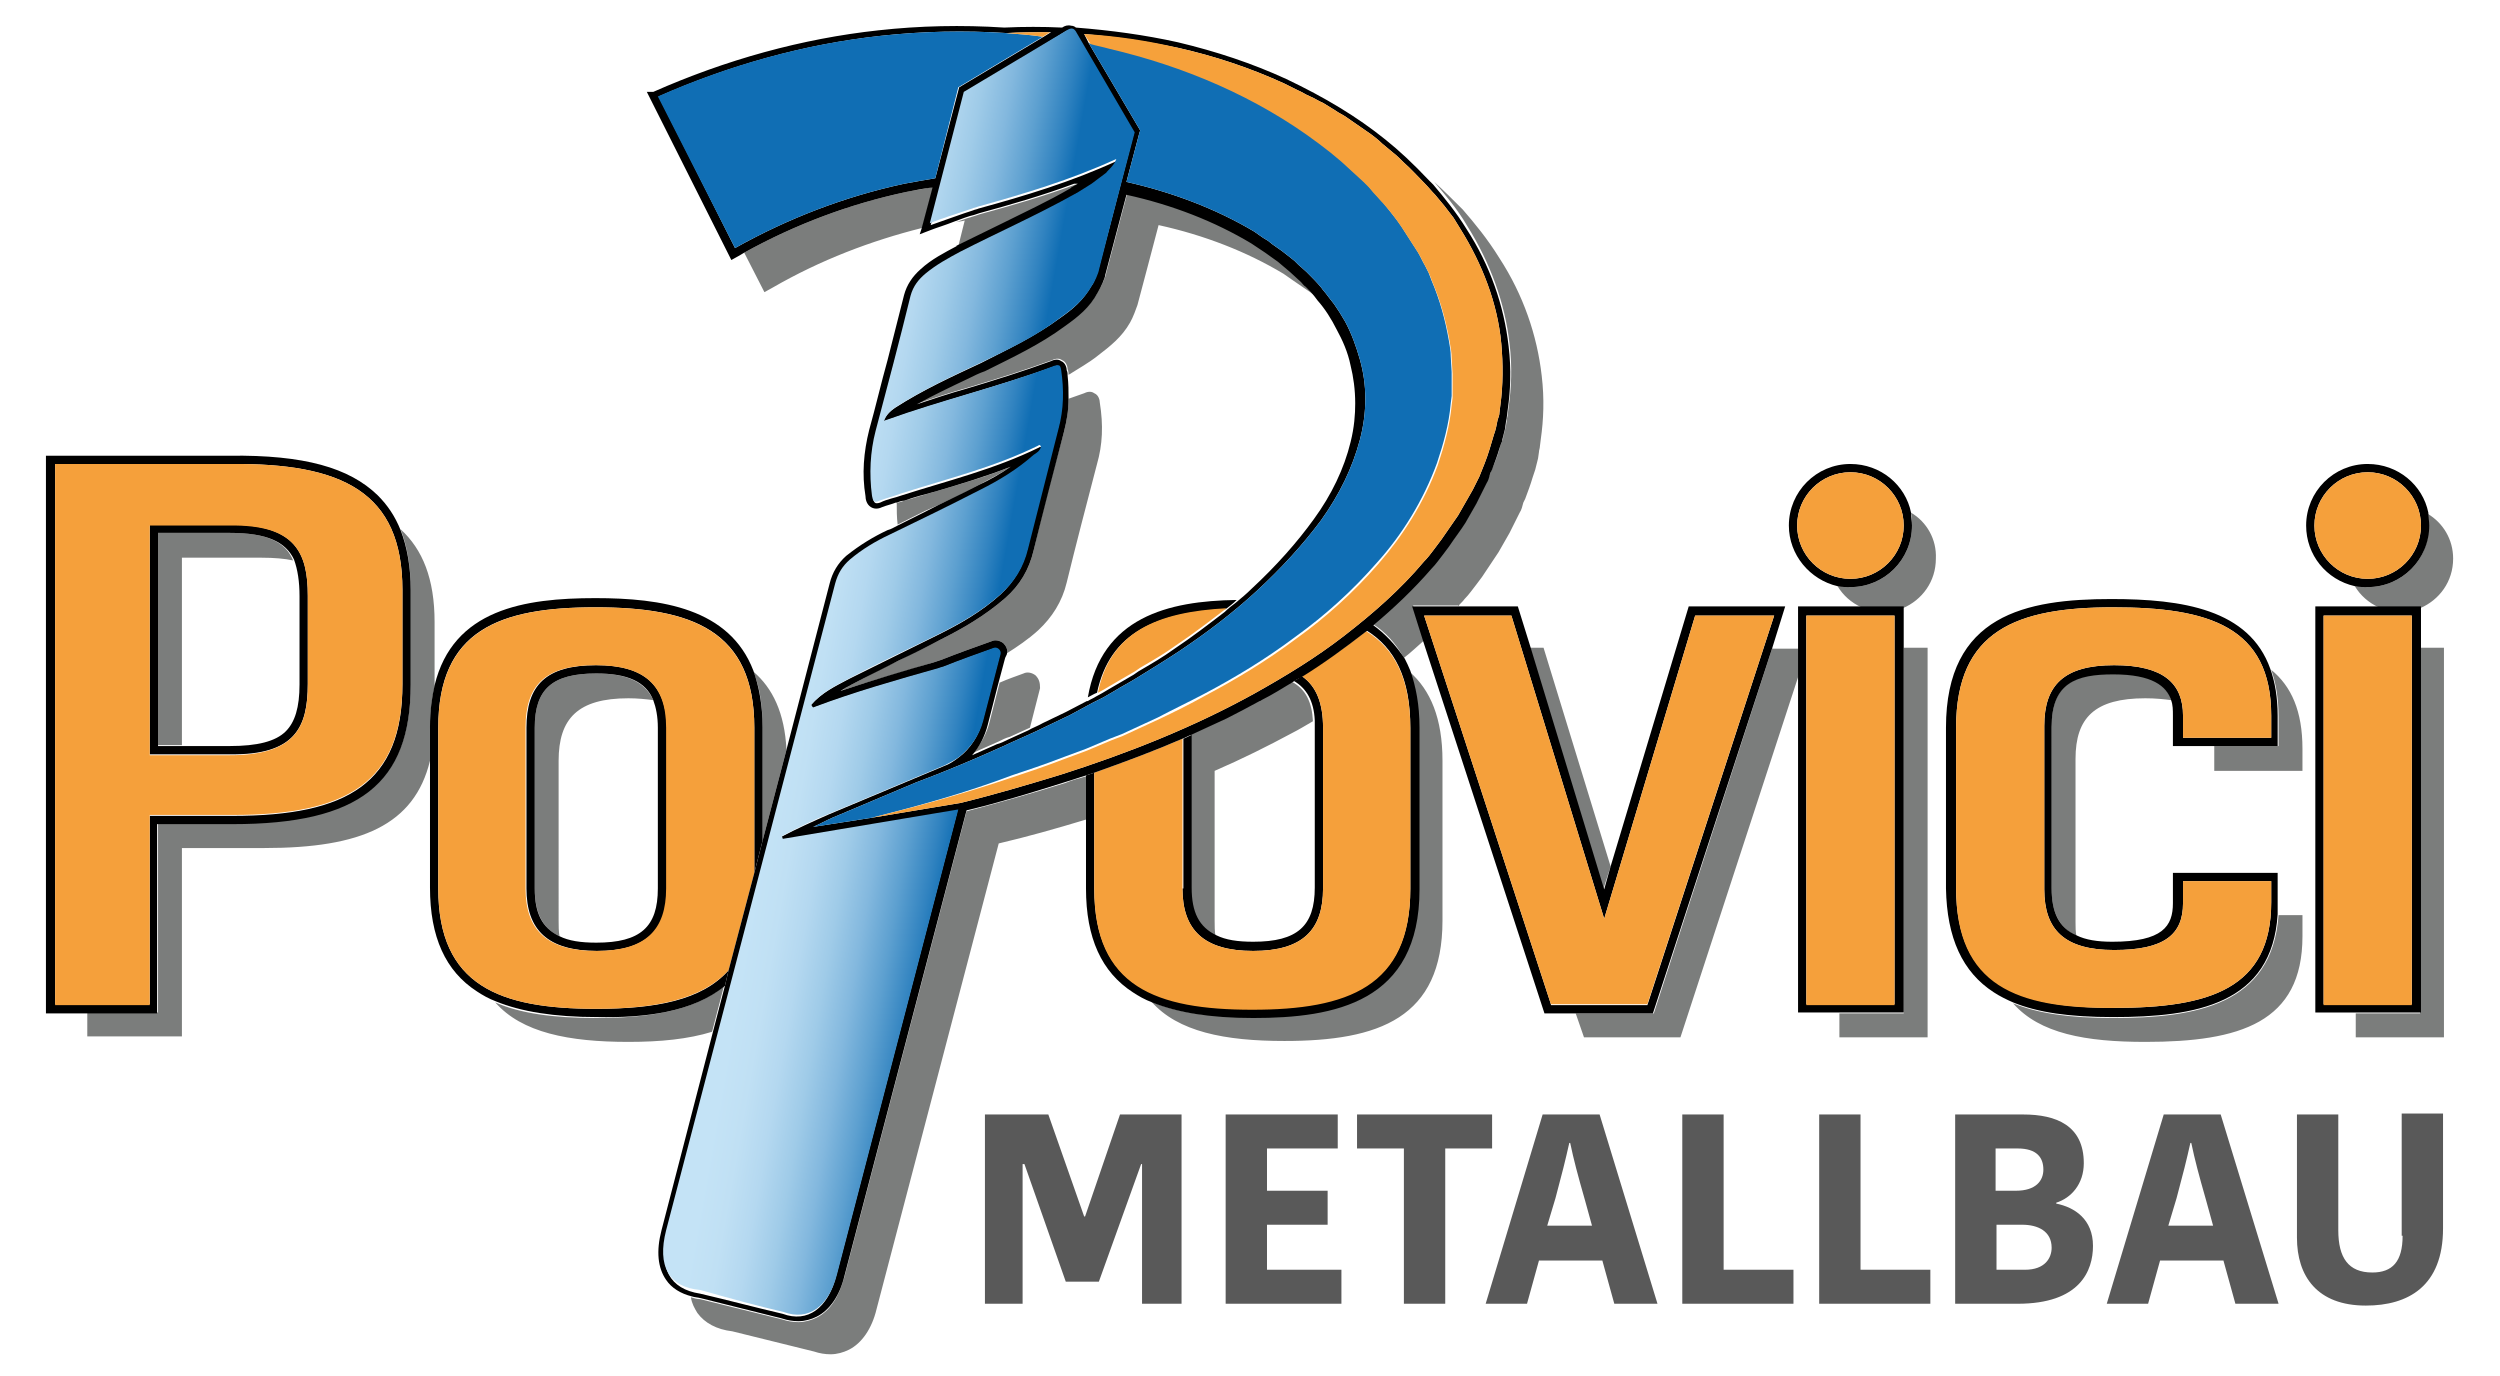 <?xml version="1.0" encoding="utf-8"?>
<!-- Generator: Adobe Illustrator 25.4.1, SVG Export Plug-In . SVG Version: 6.00 Build 0)  -->
<svg version="1.1" id="e8465d5e-a7c7-4836-befa-2b04a1ca4b85"
	 xmlns="http://www.w3.org/2000/svg" xmlns:xlink="http://www.w3.org/1999/xlink" x="0px" y="0px" viewBox="0 0 272.1 149.8"
	 style="enable-background:new 0 0 272.1 149.8;" xml:space="preserve">
<style type="text/css">
	.st0{fill:none;}
	.st1{fill:#7B7D7C;}
	.st2{fill:#F5A03B;}
	.st3{fill:#595959;}
	.st4{fill:#106EB4;}
	.st5{fill:url(#SVGID_1_);}
	.st6{fill:#F6A13B;}
</style>
<g>
	<path class="st0" d="M19.8,60.7v20.5H25c3,0,5-0.5,6.1-1.6c1-1,1.5-2.6,1.5-5.1v-9.6c0-1.6-0.2-2.9-0.6-3.9c-1-0.2-2.1-0.3-3.4-0.3
		H19.8z"/>
	<path class="st0" d="M114.3,3.5c-1.6,0-3.2,0-4.8,0.1c1.3,0.1,2.7,0.2,4,0.4L114.3,3.5z"/>
	<path class="st0" d="M111.4,73.3c0.4-0.2,0.9-0.1,1.3,0.2c0.4,0.3,0.5,0.8,0.4,1.3l-1.1,4.3c0.5-0.3,1.1-0.5,1.6-0.8l2.5-1.2
		l2.3-1.2c1.4-8.7,8.7-10.4,16.2-10.6l0,0c0.6-0.5,1.1-1,1.7-1.5c2.8-2.5,5.1-5,6.8-7.6c1.9-2.7,3.3-5.6,4-8.4
		c0.4-1.7,0.6-3,0.5-4.2c0-1.5-0.2-2.9-0.5-4.1c-0.4-1.5-0.9-2.7-1.5-3.9c-0.6-1.2-1.4-2.2-2.1-3.2l-0.9-0.7l-1.9-1.3l-1-0.7
		c-4-2.4-8.6-4.2-13.6-5.3c-0.8,3-1.7,6.5-2.3,8.7c-0.1,0.3-0.5,1.4-0.8,1.9c-0.9,1.7-2.2,2.7-3.6,3.7c-1,0.8-2.1,1.4-3.2,2.1
		c0.1,0.9,0.1,1.7,0.1,2.5c0.6-0.2,1.1-0.4,1.7-0.6c0.2-0.1,0.7-0.3,1.1,0c0.5,0.3,0.5,0.8,0.6,1c0.4,2.5,0.3,4.6-0.3,6.7
		c-1.3,4.6-2.4,8.9-3.3,12.9c-0.5,2.1-1.5,3.8-3.1,5.2c-1.1,1-2.2,1.8-3.4,2.5c0,0,0,0.1,0,0.1l-0.8,3
		C109.7,73.9,110.6,73.6,111.4,73.3z"/>
	<path class="st0" d="M132.2,83.9v16.3c0,0.6,0,1.2,0.1,1.7c1,0.5,2.3,0.7,4,0.7c4.7,0,6.7-1.7,6.7-5.9V79.2c0-0.3,0-0.5,0-0.7
		c-0.8,0.4-1.5,0.9-2.3,1.3C138,81.3,135.2,82.6,132.2,83.9z"/>
	<path class="st0" d="M91.5,75.1c0.1,0,0.2-0.1,0.3-0.1l0-0.1C91.7,75,91.6,75,91.5,75.1z"/>
	<path class="st0" d="M60.8,82.8v17.5c0,0.6,0,1.2,0.1,1.7c1,0.5,2.3,0.7,4,0.7c4.7,0,6.7-1.7,6.7-5.9V79.2c0-1.2-0.2-2.2-0.5-3
		C70.3,76,69.4,76,68.4,76C62.9,76,60.8,78.2,60.8,82.8z"/>
	<path class="st0" d="M99.7,43.9c0.1,0,0.1,0,0.2-0.1c0,0,0,0,0-0.1C99.8,43.8,99.7,43.9,99.7,43.9z"/>
	<path class="st1" d="M119.5,38.7c-1,0.8-2.1,1.4-3.2,2.1c0-0.2,0-0.4-0.1-0.6c0-0.2-0.1-0.8-0.6-1c-0.4-0.3-0.9-0.1-1.1,0
		c-3,1.1-6.2,2.1-9.2,3c-1.8,0.5-3.6,1.1-5.4,1.7c0,0,0,0,0-0.1c1.8-1,3.7-1.9,5.6-2.8c0.6-0.3,1.2-0.6,1.8-0.8l0.2-0.1
		c2.8-1.4,5.8-2.8,8.5-4.8c1.4-1,2.7-2,3.6-3.7c0.3-0.5,0.8-1.6,0.8-1.9c0.6-2.3,1.5-5.7,2.3-8.7c5,1.1,9.6,2.9,13.6,5.3l1.5,1
		l1.4,1l1.3,1.1l1.2,1.1c0.2,0.2,0.3,0.4,0.5,0.5c0.4,0.4,0.7,0.7,1,1.1l0,0c0.1,0.1,0.2,0.3,0.3,0.4l-0.9-0.7l-1.9-1.3l-1-0.7
		c-4-2.4-8.6-4.2-13.6-5.3c-0.8,3-1.7,6.5-2.3,8.7c-0.1,0.3-0.5,1.4-0.8,1.9C122.1,36.7,120.8,37.7,119.5,38.7z M112.7,73.5
		c-0.4-0.3-0.9-0.4-1.3-0.2c-0.8,0.3-1.7,0.6-2.6,1l-1.1,4.3c-0.3,1.2-0.9,2.3-1.7,3.3c0.9-0.4,1.8-0.8,2.7-1.2
		c0.4-0.2,0.8-0.4,1.2-0.5c0.7-0.3,1.5-0.7,2.2-1l1.1-4.3C113.2,74.3,113.1,73.9,112.7,73.5z M116.1,63.4c1-4.1,2.1-8.3,3.3-12.9
		c0.6-2.1,0.7-4.2,0.3-6.7c0-0.2-0.1-0.8-0.6-1c-0.4-0.3-0.9-0.1-1.1,0c-0.6,0.2-1.1,0.4-1.7,0.6c0,1.2-0.2,2.4-0.5,3.6
		c-1.3,4.7-2.4,8.9-3.3,12.9c-0.5,2.1-1.5,3.8-3.1,5.2c-2.3,2-4.8,3.4-7,4.5c-1.5,0.8-3.1,1.5-4.6,2.3c-1.7,0.8-3.4,1.7-5.1,2.6
		c-0.3,0.2-0.6,0.3-0.9,0.5l0,0.1c3.3-1.1,6.6-2,9.8-3l0.9-0.3c1.5-0.6,3.7-1.4,5.4-2c0.4-0.2,0.9-0.1,1.3,0.2
		c0.3,0.3,0.5,0.7,0.4,1.1c1.1-0.7,2.3-1.5,3.4-2.5C114.5,67.2,115.6,65.5,116.1,63.4z M158.7,66c0.2-0.3,0.5-0.5,0.7-0.8
		c0.5-0.5,0.9-1.1,1.3-1.6c0.2-0.3,0.4-0.5,0.6-0.8c0.6-0.9,1.2-1.8,1.8-2.7l1.2-2.1l1.1-2.2c0.2-0.3,0.3-0.7,0.4-1.1l0.2-0.4
		c0.3-0.8,0.6-1.6,0.8-2.3c0.1-0.3,0.2-0.6,0.3-0.9c0.1-0.4,0.2-0.8,0.3-1.2l0.1-0.7c0-0.2,0.1-0.4,0.1-0.6l0.1-0.8
		c0.3-2.1,0.4-4.4,0.1-6.9l0,0c-0.5-4.4-2-8.8-4.6-12.8c-1.3-2.1-2.7-3.8-4-5.3c-1.1-1.1-2.1-2.1-3.1-3c1.1,1.3,2.5,2.9,3.6,4.8
		c2.5,4,4.1,8.4,4.6,12.8v0c0.3,2.5,0.2,4.8-0.1,6.9l-0.1,0.8c0,0.2-0.1,0.4-0.1,0.6l-0.1,0.7c-0.1,0.4-0.2,0.8-0.3,1.2l0,0.1
		c-0.1,0.3-0.2,0.6-0.3,0.8c-0.2,0.8-0.5,1.6-0.8,2.3l-0.2,0.4c-0.1,0.4-0.3,0.7-0.4,1.1l-1.1,2.2l-1.2,2.1
		c-0.5,0.8-1.1,1.7-1.8,2.6c-0.2,0.3-0.4,0.6-0.6,0.8c-0.4,0.5-0.9,1.1-1.3,1.6c-1.9,2.2-4.1,4.3-6.5,6.3l0,0
		c1.4,0.9,2.5,2.1,3.4,3.7c0.8-0.6,1.5-1.3,2.2-1.9l-1.2-3.8H158.7z M116.6,20.6l0.1-0.1l0.7-0.4c-0.1,0-0.3,0-0.4,0
		c-3.5,1.3-7,2.3-10.3,3.2l-0.6,0.2c-0.4,0.1-1.3,0.4-2.1,0.7c0.3-0.1,0.7-0.1,1-0.2l-0.7,2.8c1.6-0.8,3.3-1.6,4.9-2.4
		C111.6,23.2,114.2,21.9,116.6,20.6z M116,85.2c-3.8,1.2-7.4,2.2-10.8,3.1l-13.3,50.7c-0.6,2.2-1.6,3.7-3,4.4
		c-0.6,0.3-1.3,0.5-2,0.5c-0.6,0-1.2-0.1-1.8-0.3l-8.9-2.2c-0.3,0-0.7-0.1-1-0.2c0.1,0.7,0.4,1.2,0.7,1.7c0.8,1.1,2.1,1.8,3.8,2
		l8.9,2.2c0.6,0.2,1.2,0.3,1.8,0.3c0.7,0,1.4-0.2,2-0.5c1.4-0.7,2.5-2.3,3-4.4l13.3-50.7c3-0.7,6.2-1.6,9.5-2.6v-4.7
		C117.5,84.7,116.7,84.9,116,85.2z M98.6,20.9c-6.1,1.3-12,3.5-17.6,6.6l2.2,4.3l0.9-0.5c5.2-3,10.7-5.1,16.3-6.5l1.2-4.5
		C100.5,20.6,99.5,20.7,98.6,20.9z M106.5,52.8c1.3-0.7,2.5-1.3,3.5-2c-2.7,1.1-5.5,1.9-8.2,2.7c-1.1,0.3-2.3,0.7-3.4,1
		c-0.3,0.1-0.5,0.2-0.8,0.2c0,0.8,0,1.6,0.1,2.4c1-0.5,2-1,3-1.5C102.6,54.8,104.6,53.8,106.5,52.8z M47.3,74.7v-7
		c0-4.7-1.3-7.9-3.7-10.1c0.7,1.8,1.1,4,1.1,6.5v10.3c0,10.8-5.6,15.2-19.4,15.2h-8.1v20.6H9.5v2.6h10.3V92.3h9
		c10.5,0,16.3-2.5,18-9.5v-3.5C46.8,77.5,47,76,47.3,74.7z M25,58h-7.8v23.1h2.6V60.7h8.7c1.3,0,2.5,0.1,3.4,0.3
		C31.1,59,29.1,58,25,58z M64.9,73.3c-4.8,0-6.7,1.7-6.7,5.9v17.5c0,2.7,0.9,4.4,2.7,5.2c-0.1-0.5-0.1-1.1-0.1-1.7V82.8
		c0-4.6,2.1-6.8,7.6-6.8c1,0,1.9,0.1,2.7,0.2C70.2,74.2,68.2,73.3,64.9,73.3z M83,91.5l2.6-9.9c-0.2-4-1.5-6.7-3.6-8.5
		c0.7,1.7,1,3.7,1,6.2V91.5z M64.9,110.8c-4.7,0-8.3-0.5-11-1.7c2.9,3.3,8,4.3,14.5,4.3c3.5,0,6.5-0.3,9.1-1.1l1.3-5
		C75.4,110.2,70.1,110.8,64.9,110.8z M129.6,96.7c0,2.7,0.9,4.4,2.7,5.2c-0.1-0.5-0.1-1.1-0.1-1.7V83.9c3-1.3,5.8-2.7,8.4-4.1
		c0.8-0.4,1.6-0.9,2.3-1.3c-0.1-2.1-0.8-3.5-2.3-4.3c-1.1,0.7-2.2,1.3-3.3,1.9c-0.1,0-0.2,0.1-0.2,0.1c-1.2,0.6-2.4,1.3-3.6,1.9
		c-1.3,0.6-2.5,1.2-3.9,1.8c0,0,0,0,0,0V96.7z M154.4,96.7c0,12.4-9.1,14-18.1,14c-4.7,0-8.3-0.5-11-1.7c2.9,3.3,8,4.3,14.5,4.3
		c10.3,0,17.2-2.5,17.2-13.1V82.8c0-4.6-1.3-7.7-3.6-9.7c0.7,1.7,1,3.7,1,6.2V96.7z M175.3,94.3L168,70.5h-1.5l8,26.3L175.3,94.3z
		 M192.9,70.5L180,110.3h-8.5l0.9,2.6h10.5l12.9-39.5v-2.8H192.9z M200.2,110.3v2.6h9.6V70.5h-2.6v39.8H200.2z M208,55.8
		c0.1,0.5,0.1,0.9,0.1,1.4c0,3.7-3,6.7-6.7,6.7c-0.5,0-0.9-0.1-1.4-0.1c0.6,1,1.5,1.8,2.6,2.3h4.5v0.1c2.1-0.9,3.6-2.9,3.6-5.4
		C210.8,58.7,209.7,56.8,208,55.8z M248,81.2h-7c0,0.1,0,0.2,0,0.3v2.4h9.6v-2.4c0-4.1-1.2-6.8-3.4-8.6c0.5,1.4,0.8,3.1,0.8,5.1
		V81.2z M230,73.3c-4,0-6.7,1-6.7,5.7v17.8c0,2.6,0.9,4.2,2.7,5.1c-0.1-0.5-0.1-1-0.1-1.5V82.6c0-4.5,2.1-6.6,7.6-6.6
		c1.1,0,2,0.1,2.8,0.2C235.9,74.6,234.3,73.3,230,73.3z M230,110.8c-4.8,0-8.2-0.5-10.9-1.6c2.9,3.3,7.9,4.2,14.4,4.2
		c10.3,0,17.1-2.1,17.1-11.5v-2.3H248C247.3,109.4,239,110.8,230,110.8z M257.7,63.9c-0.5,0-0.9-0.1-1.4-0.1c0.6,1,1.5,1.8,2.6,2.3
		h4.5v0.1c2.1-0.9,3.6-2.9,3.6-5.4c0-2.1-1.1-3.9-2.8-4.9c0.1,0.5,0.1,0.9,0.1,1.4C264.4,60.9,261.4,63.9,257.7,63.9z M256.4,110.3
		v2.6h9.6V70.5h-2.6v39.8H256.4z"/>
	<path d="M17.2,89.7h8.1c13.8,0,19.4-4.4,19.4-15.2V64.2c0-2.5-0.4-4.7-1.1-6.5c-0.6-1.5-1.4-2.7-2.5-3.8c-3.1-3-8-4.4-16.1-4.3h-20
		v60.7h4.5h7.6V89.7z M16.3,109.3H6V50.5h19.1c12.1-0.1,18.7,3,18.7,13.7v10.3c0,10.7-5.9,14.3-18.5,14.3h-9V109.3z"/>
	<path d="M25,57.1h-8.7v25H25c7.1,0.1,8.5-2.9,8.5-7.7v-9.6C33.5,60.1,32.1,57.1,25,57.1z M32.6,64.9v9.6c0,2.5-0.5,4.1-1.5,5.1
		C30,80.7,28,81.2,25,81.2h-5.2h-2.6V58H25c4.1,0,6.1,1,7,2.9C32.4,62,32.6,63.3,32.6,64.9z"/>
	<path d="M78.9,107.3L78.9,107.3l0.4-1.7c-2.9,3.3-8,4.2-14.4,4.2c-10.5,0-17.2-2.5-17.2-13.1V79.2c0-10.6,6.6-13.1,17.1-13.1
		s17.3,2.5,17.3,13.1V95l0.9-3.5l0,0V79.2c0-2.5-0.4-4.5-1-6.2c-2.6-6.8-10-7.9-17.2-7.9c-7.7,0-15.5,1.2-17.5,9.5
		c-0.3,1.3-0.5,2.8-0.5,4.5v3.5v14c0,5.4,1.7,9.1,5.1,11.3c0.6,0.4,1.3,0.8,2.1,1.1c2.7,1.1,6.3,1.7,11,1.7
		C70.1,110.8,75.4,110.2,78.9,107.3z"/>
	<path d="M64.9,72.4c-5.5,0-7.6,2.2-7.6,6.8v17.5c0,4.5,2.3,6.8,7.7,6.8s7.6-2.3,7.6-6.8V79.2C72.5,74.6,70.2,72.4,64.9,72.4z
		 M71.6,79.2v17.5c0,4.2-1.9,5.9-6.7,5.9c-1.7,0-3-0.2-4-0.7c-1.9-0.9-2.7-2.5-2.7-5.2V79.2c0-4.2,1.9-5.9,6.7-5.9
		c3.4,0,5.4,0.9,6.2,2.9C71.4,77,71.6,78,71.6,79.2z"/>
	<path d="M118.4,75.9L118.4,75.9L118.4,75.9c0.4-0.2,0.7-0.4,1-0.5c1.4-6.6,6.5-8.7,14-9.1c0.4-0.3,0.8-0.6,1.2-1
		C127.1,65.4,119.9,67.2,118.4,75.9z"/>
	<path d="M149.4,68c-0.2,0.2-0.5,0.4-0.7,0.6l0,0c3.1,1.9,4.8,5.2,4.8,10.6v17.5c0,10.6-6.8,13.1-17.2,13.1
		c-10.5,0-17.2-2.5-17.2-13.1V84.1c-0.3,0.1-0.6,0.2-0.9,0.3c0,0,0,0,0,0v4.7v7.6c0,5.4,1.7,9.1,5.1,11.3c0.6,0.4,1.3,0.8,2.1,1.1
		c2.7,1.1,6.3,1.7,11,1.7c8.9,0,18.1-1.7,18.1-14V79.2c0-2.5-0.4-4.5-1-6.2c-0.2-0.5-0.4-0.9-0.6-1.3C151.9,70.2,150.8,69,149.4,68z
		"/>
	<path d="M128.7,96.7c0,4.5,2.3,6.8,7.7,6.8c5.4,0,7.6-2.3,7.6-6.8V79.2c0-2.6-0.7-4.5-2.3-5.6c-0.3,0.2-0.6,0.4-0.9,0.5v0
		c1.4,0.8,2.2,2.2,2.3,4.3c0,0.2,0,0.5,0,0.7v17.5c0,4.2-1.9,5.9-6.7,5.9c-1.7,0-3-0.2-4-0.7c-1.9-0.9-2.7-2.5-2.7-5.2V80
		c-0.3,0.1-0.6,0.3-0.9,0.4c0,0,0,0,0,0V96.7z"/>
	<path d="M192.9,70.5l1.4-4.5h-10.5l-8.5,28.3l-0.7,2.5l-8-26.3l-1.4-4.5h-6.5h-5l1.2,3.8l13.2,40.5h3.3h8.5L192.9,70.5z
		 M168.8,109.3L155,67h9.5l10.1,33l9.9-33h8.6l-13.8,42.4H168.8z"/>
	<path d="M202.6,66h-6.9v4.5v2.8v36.9h4.5h7V70.5v-4.4V66H202.6z M206.2,109.3h-9.6V67h9.6V109.3z"/>
	<path d="M208.1,57.2c0-0.5-0.1-0.9-0.1-1.4c-0.6-3-3.3-5.3-6.6-5.3c-3.7,0-6.7,3-6.7,6.7c0,3.2,2.3,5.9,5.3,6.6
		c0.5,0.1,0.9,0.1,1.4,0.1C205.1,63.9,208.1,60.9,208.1,57.2z M195.6,57.2c0-3.2,2.6-5.8,5.8-5.8c3.2,0,5.8,2.6,5.8,5.8
		c0,3.2-2.6,5.8-5.8,5.8C198.2,63,195.6,60.4,195.6,57.2z"/>
	<path d="M217,108c0.6,0.4,1.4,0.8,2.1,1.1c2.7,1.1,6.1,1.6,10.9,1.6c9,0,17.3-1.4,17.9-11.2c0-0.4,0-0.8,0-1.3v-3.2h-11.4v3.3
		c0,2.5-1.1,4.2-6.6,4.2c-1.6,0-2.9-0.2-3.9-0.7c-1.9-0.8-2.7-2.5-2.7-5.1V79.1c0-4.8,2.7-5.7,6.7-5.7c4.3,0,5.8,1.3,6.3,2.8
		c0.2,0.5,0.2,1.1,0.2,1.7v3.3h4.4h7v-3.3c0-2-0.3-3.7-0.8-5.1c-2.3-6.5-9.6-7.6-17.3-7.6c-9.3,0-18,1.7-18,14v17.5
		C211.9,102.1,213.6,105.8,217,108z M212.9,79.2c0-10.6,6.6-13.1,17.1-13.1c10.4,0,17.2,2.1,17.2,11.8v2.4h-9.6v-2.4
		c0-3.5-2.1-5.5-7.5-5.5c-5.5,0-7.6,2.2-7.6,6.6v17.8c0,4.4,2.2,6.6,7.6,6.6c5.5,0,7.5-1.7,7.5-5.1v-2.4h9.6v2.3
		c0,9.4-6.7,11.5-17.1,11.5c-10.5,0-17.2-2.5-17.2-13.1V79.2z"/>
	<path d="M256.3,63.8c0.5,0.1,0.9,0.1,1.4,0.1c3.7,0,6.7-3,6.7-6.7c0-0.5-0.1-0.9-0.1-1.4c-0.6-3-3.3-5.3-6.6-5.3
		c-3.7,0-6.7,3-6.7,6.7C251,60.4,253.2,63.1,256.3,63.8z M257.7,51.4c3.2,0,5.8,2.6,5.8,5.8c0,3.2-2.6,5.8-5.8,5.8
		c-3.2,0-5.8-2.6-5.8-5.8C251.9,54,254.5,51.4,257.7,51.4z"/>
	<path d="M258.9,66H252v44.2h4.5h7V70.5v-4.4V66H258.9z M262.5,109.3h-9.6V67h9.6V109.3z"/>
	<path class="st2" d="M43.8,74.4V64.2c0-10.7-6.6-13.8-18.7-13.7H6v58.9h10.3V88.7h9C37.9,88.7,43.8,85.1,43.8,74.4z M33.5,64.9v9.6
		c0,4.7-1.4,7.7-8.5,7.7h-8.7v-25H25C32.1,57.1,33.5,60.1,33.5,64.9z M64.8,66.1c-10.4,0-17.1,2.5-17.1,13.1v17.5
		c0,10.6,6.7,13.1,17.2,13.1c6.4,0,11.5-1,14.4-4.2l0,0L82.1,95l0,0V79.2C82.1,68.6,75.2,66.1,64.8,66.1z M72.5,79.2v17.5
		c0,4.5-2.2,6.8-7.6,6.8s-7.7-2.3-7.7-6.8V79.2c0-4.6,2.1-6.8,7.6-6.8C70.2,72.4,72.5,74.6,72.5,79.2z M148.7,68.7
		c3.1,1.9,4.8,5.2,4.8,10.6v17.5c0,10.6-6.8,13.1-17.2,13.1c-10.5,0-17.2-2.5-17.2-13.1V84.1c0,0,0,0,0,0c3.4-1.2,6.6-2.4,9.6-3.7
		v16.3c0,4.5,2.3,6.8,7.7,6.8c5.4,0,7.6-2.3,7.6-6.8V79.2c0-2.6-0.7-4.5-2.3-5.6l0,0C144.1,72.1,146.5,70.4,148.7,68.7z M133.5,66.2
		L133.5,66.2c-1.7,1.3-3.5,2.7-5.6,4.1c-1.1,0.8-2.3,1.5-3.5,2.2c-0.4,0.2-0.7,0.5-1.1,0.7l-2.4,1.4c-0.5,0.3-1,0.6-1.4,0.8
		c0,0,0,0,0,0C120.8,68.8,125.9,66.6,133.5,66.2z M179.3,109.3h-10.5L155,67h9.5l10.1,33l9.9-33h8.6L179.3,109.3z M206.2,67v42.4
		h-9.6V67H206.2z M201.4,63c-3.2,0-5.8-2.6-5.8-5.8c0-3.2,2.6-5.8,5.8-5.8c3.2,0,5.8,2.6,5.8,5.8C207.2,60.4,204.6,63,201.4,63z
		 M212.9,96.7V79.2c0-10.6,6.6-13.1,17.1-13.1c10.4,0,17.2,2.1,17.2,11.8v2.4h-9.6v-2.4c0-3.5-2.1-5.5-7.5-5.5
		c-5.5,0-7.6,2.2-7.6,6.6v17.8c0,4.4,2.2,6.6,7.6,6.6c5.5,0,7.5-1.7,7.5-5.1v-2.4h9.6v2.3c0,9.4-6.7,11.5-17.1,11.5
		C219.5,109.8,212.9,107.3,212.9,96.7z M262.5,67v42.4h-9.6V67H262.5z M251.9,57.2c0-3.2,2.6-5.8,5.8-5.8c3.2,0,5.8,2.6,5.8,5.8
		c0,3.2-2.6,5.8-5.8,5.8C254.5,63,251.9,60.4,251.9,57.2z"/>
	<path class="st3" d="M121.9,121.3h6.7v20.6h-4.3v-15.2h-0.1l-4.6,12.8H116l-4.5-12.8h-0.2v15.2h-4.1v-20.6h6.9l3.9,11.1h0.1
		L121.9,121.3z M137.9,133.3h6.6v-3.7h-6.6V125h7.7v-3.7h-12.2v20.6H146v-3.7h-8.1V133.3z M162.4,121.3h-14.7v3.7h5.1v16.9h4.5V125
		h5.1V121.3z M174.1,121.3l6.3,20.6h-4.7l-1.3-4.7h-6.9l-1.3,4.7h-4.5l6.2-20.6H174.1z M173.3,133.5l-0.8-2.9
		c-0.8-2.8-1.2-4.3-1.6-6.2h-0.1c-0.4,1.8-0.8,3.4-1.5,6l-0.9,3H173.3z M187.6,121.3h-4.5v20.6h12.1v-3.7h-7.6V121.3z M202.5,121.3
		H198v20.6h12.1v-3.7h-7.6V121.3z M227.8,135.6c0,2.7-1.4,6.3-8.2,6.3h-6.8v-20.6h7.4c3.6,0,6.6,1.2,6.6,5.3c0,2.3-1.4,3.8-3,4.3
		v0.1C225.8,131.4,227.8,132.7,227.8,135.6z M217.2,129.6h2.2c2.2,0,3-1.1,3-2.3c0-1.3-0.7-2.3-2.8-2.3h-2.4V129.6z M223.3,135.8
		c0-1.8-1.5-2.5-3.2-2.5h-2.8v4.9h3.1C222.6,138.2,223.3,136.9,223.3,135.8z M241.7,121.3l6.3,20.6h-4.7l-1.3-4.7h-6.9l-1.3,4.7
		h-4.5l6.2-20.6H241.7z M240.9,133.5l-0.8-2.9c-0.8-2.8-1.2-4.3-1.6-6.2h-0.1c-0.4,1.8-0.8,3.4-1.5,6l-0.9,3H240.9z M261.5,134.5
		c0,2.8-1.1,4-3.3,4c-2.6,0-3.7-1.6-3.7-4.6v-12.6h-4.5v13.4c0,4.2,2.2,7.4,7.5,7.4c4.6,0,8.4-2.1,8.4-8.4v-12.5h-4.5V134.5z"/>
	<path d="M85.1,143.5c0.6,0.2,1.2,0.3,1.8,0.3c0.7,0,1.4-0.2,2-0.5c1.4-0.7,2.5-2.3,3-4.4l13.3-50.7c3.4-0.8,7-1.9,10.8-3.1
		c0.7-0.2,1.5-0.5,2.2-0.7c0,0,0,0,0,0c0.3-0.1,0.6-0.2,0.9-0.3c0,0,0,0,0,0c3.4-1.2,6.6-2.4,9.6-3.7c0,0,0,0,0,0
		c0.3-0.1,0.6-0.3,0.9-0.4c0,0,0,0,0,0c1.3-0.6,2.6-1.2,3.9-1.8c1.2-0.6,2.5-1.3,3.6-1.9c0.1,0,0.2-0.1,0.2-0.1
		c1.2-0.6,2.3-1.3,3.3-1.9v0c0.3-0.2,0.6-0.4,0.9-0.5l0,0c2.6-1.6,4.9-3.3,7.1-5l0,0c0.3-0.2,0.5-0.4,0.7-0.6l0,0
		c2.4-2,4.6-4.1,6.5-6.3c0.5-0.5,0.9-1.1,1.3-1.6c0.2-0.3,0.4-0.5,0.6-0.8c0.6-0.9,1.3-1.8,1.8-2.6l1.2-2.1l1.1-2.2
		c0.2-0.3,0.3-0.7,0.4-1.1l0.2-0.4c0.3-0.8,0.6-1.6,0.8-2.3c0.1-0.3,0.2-0.6,0.3-0.8l0-0.1c0.1-0.4,0.2-0.8,0.3-1.2l0.1-0.7
		c0-0.2,0.1-0.4,0.1-0.6l0.1-0.8c0.3-2.1,0.4-4.4,0.1-6.9v0c-0.5-4.4-2-8.8-4.6-12.8c-1.1-1.8-2.5-3.5-3.6-4.8
		c-0.2-0.2-0.3-0.3-0.5-0.5c-1.7-1.8-3.2-3.2-4.7-4.4c-3.1-2.5-6.6-4.6-10.8-6.6c-3.7-1.7-7.6-3-11.8-4c-3.6-0.8-7.3-1.3-11.1-1.6
		c-0.1-0.1-0.3-0.2-0.5-0.2c-0.4-0.1-0.7,0-1,0.2c-2.1-0.1-4.2-0.1-6.3,0c-4.6-0.3-9.2-0.2-13.7,0.3c-8.3,0.9-16.6,3.2-24.5,6.7
		L70.4,10l9.2,18.3l0.9-0.5c0.2-0.1,0.3-0.2,0.5-0.3c5.6-3.1,11.5-5.3,17.6-6.6c1-0.2,2-0.4,2.9-0.5l-1.2,4.5l-0.2,0.6l1.3-0.5
		c0.5-0.2,1.5-0.5,2.5-0.9c0.8-0.3,1.6-0.6,2.1-0.7l0.6-0.2c3.3-0.9,6.8-1.9,10.3-3.2c0.1,0,0.3,0,0.4,0l-0.7,0.4l-0.1,0.1
		c-2.4,1.4-5,2.6-7.4,3.8c-1.6,0.8-3.3,1.6-4.9,2.4c0,0-0.1,0-0.1,0.1c-1.3,0.7-2.7,1.4-3.9,2.5c-0.9,0.8-1.5,1.7-1.8,2.8
		c-0.6,2.4-1.2,4.7-1.8,7.1c-0.7,2.5-1.3,5.1-2,7.6c-0.6,2.4-0.8,4.8-0.4,7.2c0,0.3,0.1,0.9,0.6,1.2c0.5,0.3,1,0.1,1.2,0
		c0.5-0.2,1-0.3,1.5-0.5c0,0,0,0,0.1,0c0.3-0.1,0.5-0.2,0.8-0.2c1.1-0.4,2.3-0.7,3.4-1c2.7-0.8,5.4-1.6,8.2-2.7
		c-1,0.7-2.2,1.4-3.5,2c-1.9,1-3.9,1.9-5.8,2.9c-1,0.5-2,1-3,1.5c-0.4,0.2-0.7,0.4-1.1,0.5c-1.5,0.7-3,1.6-4.5,2.8
		c-0.9,0.8-1.5,1.8-1.8,3l-4.7,18.1l0,0L83,91.5l0,0L82.1,95l0,0l-2.8,10.6l0,0l-0.4,1.7v0l-1.3,5v0l-5.6,21.6
		c-0.6,2.3-0.4,4.1,0.5,5.4c0.6,0.9,1.6,1.5,2.8,1.8c0.3,0.1,0.6,0.1,1,0.2L85.1,143.5z M128.2,5.2c4,0.9,7.9,2.2,11.6,3.9l1.4,0.7
		c0.5,0.2,0.9,0.5,1.4,0.7c0.5,0.2,0.9,0.5,1.4,0.7l1.3,0.8c0.4,0.3,0.9,0.5,1.3,0.8l1.3,0.9l1.3,0.9c0.4,0.3,0.8,0.6,1.2,1l1.2,1
		c0.4,0.3,0.8,0.7,1.2,1.1c0.8,0.7,1.5,1.5,2.3,2.3c0.4,0.4,0.7,0.8,1.1,1.2l0.5,0.6l0.5,0.6c0.3,0.4,0.7,0.9,1,1.3L159,25
		c2.3,3.7,4,8,4.4,12.4c0.2,2.2,0.2,4.5-0.1,6.7l-0.1,0.8c0,0.3-0.1,0.5-0.2,0.8c-0.1,0.5-0.2,1.1-0.4,1.6c-0.3,1-0.6,2.1-1,3.1
		c-0.2,0.5-0.4,1-0.6,1.5l-0.7,1.4l-0.4,0.7l-0.4,0.7l-0.8,1.4c-0.3,0.4-0.6,0.9-0.9,1.3c-0.3,0.4-0.6,0.9-0.9,1.3l-0.9,1.2
		c-0.3,0.4-0.6,0.8-1,1.2c-2.6,3.1-5.6,5.7-8.7,8.1c-3.1,2.4-6.4,4.4-9.8,6.3c-6.7,3.7-13.8,6.5-21,8.8c-3.6,1.1-7.3,2.2-11,3.1
		L94.9,89L88.5,90c0.7-0.3,1.4-0.7,2.1-1l9-3.8c3.2-1.2,6.3-2.5,9.4-3.9c1.7-0.8,3.4-1.5,5-2.3l2.5-1.2l2.4-1.3l1.2-0.6l1.2-0.7
		c0.8-0.5,1.6-0.9,2.4-1.4c1.6-1,3.1-1.9,4.6-2.9c3-2,5.9-4.2,8.5-6.6c2.6-2.4,5-5,7-7.7c2-2.8,3.4-5.7,4.2-8.7
		c0.4-1.5,0.6-3,0.6-4.5c0-1.5-0.2-2.9-0.6-4.3c-0.4-1.4-0.9-2.8-1.6-4.1l-0.3-0.5l-0.3-0.5c-0.2-0.3-0.4-0.6-0.6-0.9l-0.7-0.9
		c-0.2-0.3-0.5-0.6-0.7-0.9c-0.5-0.6-1-1.1-1.6-1.7l-0.9-0.8l-0.4-0.4l-0.5-0.4l-0.9-0.7l-1-0.7l-0.5-0.4l-0.5-0.3l-1-0.7
		c-4.2-2.5-9-4.3-13.9-5.4c0.8-3,1.4-5.3,1.4-5.3l0.1-0.3l-5.6-9.5L118,3.7C121.4,4,124.8,4.5,128.2,5.2z M109.6,71.1
		c0.1-0.4-0.1-0.8-0.4-1.1c-0.4-0.3-0.9-0.4-1.3-0.2c-1.7,0.6-3.9,1.4-5.4,2l-0.9,0.3c-3.2,0.9-6.5,1.9-9.8,3
		c-0.1,0-0.2,0.1-0.3,0.1c0.1-0.1,0.2-0.1,0.3-0.2c0.3-0.2,0.6-0.3,0.9-0.5c1.7-0.9,3.4-1.7,5.1-2.6c1.5-0.7,3.1-1.5,4.6-2.3
		c2.2-1.1,4.7-2.5,7-4.5c1.6-1.4,2.6-3.1,3.1-5.2c1-4.1,2.1-8.3,3.3-12.9c0.3-1.2,0.5-2.3,0.5-3.6c0-0.8,0-1.6-0.1-2.5
		c0-0.2,0-0.4-0.1-0.6c0-0.2-0.1-0.8-0.6-1c-0.4-0.3-0.9-0.1-1.1,0c-3,1.1-6.2,2.1-9.2,3c-1.8,0.5-3.6,1.1-5.4,1.7
		c-0.1,0-0.1,0-0.2,0.1c0.1,0,0.2-0.1,0.2-0.1c1.8-1,3.7-1.9,5.6-2.8c0.6-0.3,1.2-0.6,1.8-0.8l0.2-0.1c2.8-1.4,5.8-2.8,8.5-4.8
		c1.4-1,2.7-2,3.6-3.7c0.3-0.5,0.8-1.6,0.8-1.9c0.6-2.3,1.5-5.7,2.3-8.7c5,1.1,9.6,2.9,13.6,5.3l1.5,1l1.4,1l1.3,1.1l1.2,1.1
		c0.2,0.2,0.3,0.4,0.5,0.5c0.4,0.4,0.7,0.7,1,1.1l0,0c0.1,0.1,0.2,0.3,0.3,0.4c0.8,0.9,1.5,2,2.1,3.2c0.6,1.1,1.2,2.4,1.5,3.9
		c0.3,1.2,0.5,2.6,0.5,4.1c0,1.2-0.1,2.6-0.5,4.2c-0.7,2.9-2.1,5.8-4,8.4c-1.8,2.5-4.1,5.1-6.8,7.6c-0.5,0.5-1.1,1-1.7,1.5l0,0
		c-0.4,0.3-0.8,0.6-1.2,1h0c-1.7,1.3-3.5,2.7-5.6,4.1c-1.1,0.8-2.3,1.5-3.5,2.2c-0.4,0.2-0.7,0.5-1.1,0.7l-2.4,1.4
		c-0.5,0.3-1,0.6-1.4,0.8c0,0,0,0,0,0c-0.3,0.2-0.6,0.3-0.9,0.5l-0.1,0l0,0l-2.3,1.2l-2.5,1.2c-0.5,0.3-1.1,0.5-1.6,0.8
		c-0.7,0.3-1.5,0.7-2.2,1c-0.4,0.2-0.8,0.4-1.2,0.5c-0.9,0.4-1.8,0.8-2.7,1.2c0.8-0.9,1.4-2.1,1.7-3.3l1.1-4.3l0.8-3
		C109.6,71.2,109.6,71.2,109.6,71.1z M98.4,20c-6.5,1.4-12.7,3.8-18.4,7l-8.3-16.5c7.7-3.4,15.9-5.7,24.2-6.6
		c4.5-0.5,9.1-0.6,13.7-0.3c1.6-0.1,3.2-0.1,4.8-0.1L113.6,4l-9.2,5.5l-2.6,9.9C100.6,19.6,99.5,19.8,98.4,20z M72.7,134.1L91,63.7
		c0.3-1.1,0.8-2,1.6-2.6c1.4-1.1,2.8-1.9,4.3-2.7c3.3-1.7,6.6-3.2,9.9-4.9c2-1,4-2.2,5.8-3.8c0.3-0.3,0.7-0.4,0.8-0.9
		c-0.1-0.2-0.2-0.2-0.3-0.1c-4.9,2.4-9.9,3.6-14.9,5.2c-0.8,0.3-1.6,0.4-2.4,0.8c-0.6,0.2-0.7,0-0.8-0.6c-0.3-2.3-0.2-4.6,0.4-7
		c1.2-4.9,2.5-9.8,3.8-14.7c0.3-1.1,0.8-1.8,1.6-2.4c1.2-1,2.5-1.7,3.8-2.4c4.2-2.2,8.4-4,12.5-6.3c0.1,0,0.1-0.1,0.2-0.1
		c0.5-0.3,1.1-0.7,1.6-1c0.5-0.4,1.1-0.8,1.6-1.2c0.1-0.1,1-0.8,1.1-1.5c-5,2.3-10,3.8-15.1,5.2c-0.2,0.1-0.4,0.1-0.6,0.2
		c-1,0.3-3.7,1.3-4.6,1.6l3.7-14.3L116,3.4c0.6-0.3,0.8-0.3,1.1,0.3l6.3,10.8c0,0-2.6,10.2-3.9,15c-0.1,0.3-0.5,1.4-0.7,1.6
		c-0.9,1.6-2.1,2.6-3.4,3.5c-2.7,2-5.7,3.4-8.6,4.9c-3.2,1.5-6.3,2.9-9.4,4.9c-1.2,0.8-1.2,1.5-1.3,1.5l0,0c0.1,0,0.2-0.1,0.3-0.1
		c6.1-2.2,12.2-3.7,18.3-5.9c0.5-0.2,0.6-0.1,0.7,0.5c0.3,2.1,0.3,4.2-0.3,6.4c-1.2,4.3-2.3,8.6-3.3,13c-0.5,2-1.5,3.6-2.9,4.9
		c-2.1,1.9-4.4,3.2-6.8,4.4c-3.2,1.6-6.5,3.2-9.7,4.8c-1.5,0.8-3,1.5-4.2,2.9c0.1,0.1,0.1,0.1,0.2,0.3c4.5-1.7,9.1-3,13.7-4.3
		c0.2-0.1,0.4-0.1,0.6-0.2c1.5-0.6,3.7-1.4,5.4-2c0.4-0.2,0.8,0.2,0.7,0.7l-1.9,7.3c-0.4,1.5-1.3,2.9-2.5,3.8v0
		c-0.5,0.4-1.1,0.8-1.7,1l-12.4,5.2c-1.8,0.8-3.6,1.6-5.3,2.5l0.1,0.4l19.1-3.2l-13.2,50.6c-0.9,3.5-3.1,5.1-5.8,4.1
		c-3-0.7-6-1.5-9-2.2C72.9,140.3,71.6,138,72.7,134.1z"/>
	<path class="st4" d="M94.9,89L88.5,90c0.7-0.3,1.4-0.7,2.1-1l9-3.8c3.2-1.2,6.3-2.5,9.4-3.9c1.7-0.8,3.4-1.5,5-2.3l2.5-1.2l2.4-1.3
		l1.2-0.6l1.2-0.7c0.8-0.5,1.6-0.9,2.4-1.4c1.6-1,3.1-1.9,4.6-2.9c3-2,5.9-4.2,8.5-6.6c2.6-2.4,5-5,7-7.7c2-2.8,3.4-5.7,4.2-8.7
		c0.4-1.5,0.6-3,0.6-4.5c0-1.5-0.2-2.9-0.6-4.3c-0.4-1.4-0.9-2.8-1.6-4.1l-0.3-0.5l-0.3-0.5c-0.2-0.3-0.4-0.6-0.6-0.9l-0.7-0.9
		c-0.2-0.3-0.5-0.6-0.7-0.9c-0.5-0.6-1-1.1-1.6-1.7l-0.9-0.8l-0.4-0.4l-0.5-0.4l-0.9-0.7l-1-0.7l-0.5-0.4l-0.5-0.3l-1-0.7
		c-4.2-2.5-9-4.3-13.9-5.4c0.8-3,1.4-5.3,1.4-5.3l0.1-0.3l-5.6-9.5c0.7,0.1,1.4,0.3,2.1,0.4c8.1,1.9,16,5.2,22.8,10.3l1.3,1l0.6,0.5
		l0.6,0.5l1.2,1.1l1.2,1.1l0.6,0.6l0.5,0.6c0.4,0.4,0.7,0.8,1.1,1.2c0.7,0.9,1.4,1.7,2,2.6c0.3,0.5,0.6,0.9,0.9,1.4l0.9,1.4
		c0.3,0.5,0.5,1,0.8,1.5l0.4,0.8l0.3,0.8c0.9,2.1,1.5,4.3,1.9,6.6c0.1,0.6,0.2,1.1,0.2,1.7l0.1,1.7c0,0.6,0,1.1,0,1.7l0,0.9
		l-0.1,0.8c-0.2,2.3-0.8,4.4-1.5,6.5c-1.5,4.1-3.8,7.8-6.5,10.8c-2.7,3.1-5.7,5.8-8.9,8.1c-3.2,2.4-6.5,4.4-9.9,6.2
		c-1.7,0.9-3.4,1.7-5.1,2.6c-0.9,0.4-1.7,0.8-2.6,1.2l-1.3,0.6l-1.3,0.5l-2.6,1.1l-2.7,1c-1.8,0.7-3.6,1.3-5.4,1.9
		C105.1,86.3,100,87.7,94.9,89z M104.3,9.5l9.2-5.5c-1.3-0.2-2.6-0.3-4-0.4c-4.5-0.3-9.1-0.2-13.7,0.3c-8.3,0.9-16.5,3.2-24.2,6.6
		L80,27c5.7-3.2,11.9-5.6,18.4-7c1.1-0.2,2.2-0.4,3.4-0.6L104.3,9.5z"/>
	<linearGradient id="SVGID_1_" gradientUnits="userSpaceOnUse" x1="83.913" y1="70.028" x2="112.797" y2="75.121">
		<stop  offset="0.1" style="stop-color:#C4E3F6"/>
		<stop  offset="0.202" style="stop-color:#C0E0F4"/>
		<stop  offset="0.306" style="stop-color:#B4D8F0"/>
		<stop  offset="0.412" style="stop-color:#9FCBE8"/>
		<stop  offset="0.519" style="stop-color:#83B8DE"/>
		<stop  offset="0.626" style="stop-color:#5DA0D0"/>
		<stop  offset="0.732" style="stop-color:#3183C0"/>
		<stop  offset="0.8" style="stop-color:#106EB4"/>
	</linearGradient>
	<path class="st5" d="M85.3,142.8c2.7,1,4.9-0.6,5.8-4.1l13.2-50.6l-19.1,3.2L85.1,91c1.7-0.9,3.5-1.8,5.3-2.5l12.4-5.2
		c0.6-0.3,1.2-0.6,1.7-1v0c1.2-1,2.1-2.3,2.5-3.8l1.9-7.3c0.1-0.4-0.3-0.8-0.7-0.7c-1.7,0.6-3.9,1.4-5.4,2c-0.2,0.1-0.4,0.1-0.6,0.2
		c-4.6,1.3-9.2,2.6-13.7,4.3c-0.1-0.1-0.1-0.1-0.2-0.3c1.2-1.4,2.7-2.1,4.2-2.9c3.2-1.7,6.5-3.2,9.7-4.8c2.4-1.2,4.7-2.5,6.8-4.4
		c1.4-1.3,2.4-2.8,2.9-4.9c1.1-4.3,2.2-8.7,3.3-13c0.6-2.2,0.6-4.3,0.3-6.4c-0.1-0.6-0.2-0.6-0.7-0.5c-6.1,2.3-12.2,3.7-18.3,5.9
		c-0.1,0-0.2,0.1-0.3,0.1l0,0c0.1,0,0.1-0.7,1.3-1.5c3-1.9,6.2-3.4,9.4-4.9c2.9-1.4,5.9-2.8,8.6-4.9c1.3-0.9,2.5-1.9,3.4-3.5
		c0.2-0.2,0.7-1.4,0.7-1.6c1.2-4.8,3.9-15,3.9-15l-6.3-10.8c-0.3-0.6-0.6-0.6-1.1-0.3L104.9,10l-3.7,14.3c0.9-0.4,3.7-1.3,4.6-1.6
		c0.2-0.1,0.4-0.1,0.6-0.2c5-1.4,10.1-2.9,15.1-5.2c-0.2,0.7-1,1.3-1.1,1.5c-0.5,0.4-1.1,0.8-1.6,1.2c-0.5,0.3-1.1,0.7-1.6,1
		c-0.1,0-0.1,0.1-0.2,0.1c-4.1,2.3-8.4,4.2-12.5,6.3c-1.3,0.7-2.6,1.4-3.8,2.4c-0.7,0.6-1.3,1.3-1.6,2.4c-1.2,4.9-2.5,9.8-3.8,14.7
		c-0.6,2.3-0.7,4.7-0.4,7c0.1,0.6,0.2,0.9,0.8,0.6c0.8-0.3,1.6-0.5,2.4-0.8c5-1.6,10-2.8,14.9-5.2c0.1-0.1,0.2-0.1,0.3,0.1
		c-0.1,0.5-0.5,0.7-0.8,0.9c-1.8,1.6-3.8,2.8-5.8,3.8c-3.3,1.7-6.6,3.3-9.9,4.9c-1.5,0.7-3,1.6-4.3,2.7c-0.8,0.7-1.3,1.5-1.6,2.6
		l-18.4,70.4c-1,3.9,0.3,6.2,3.7,6.5C79.4,141.3,82.3,142.1,85.3,142.8z"/>
	<path class="st6" d="M118.7,4.8L118,3.7c3.4,0.2,6.8,0.7,10.2,1.5c4,0.9,7.9,2.2,11.6,3.9l1.4,0.7c0.5,0.2,0.9,0.5,1.4,0.7
		c0.5,0.2,0.9,0.5,1.4,0.7l1.3,0.8c0.4,0.3,0.9,0.5,1.3,0.8l1.3,0.9l1.3,0.9c0.4,0.3,0.8,0.6,1.2,1l1.2,1c0.4,0.3,0.8,0.7,1.2,1.1
		c0.8,0.7,1.5,1.5,2.3,2.3c0.4,0.4,0.7,0.8,1.1,1.2l0.5,0.6l0.5,0.6c0.3,0.4,0.7,0.9,1,1.3L159,25c2.3,3.7,4,8,4.4,12.4
		c0.2,2.2,0.2,4.5-0.1,6.7l-0.1,0.8c0,0.3-0.1,0.5-0.2,0.8c-0.1,0.5-0.2,1.1-0.4,1.6c-0.3,1-0.6,2.1-1,3.1c-0.2,0.5-0.4,1-0.6,1.5
		l-0.7,1.4l-0.4,0.7l-0.4,0.7l-0.8,1.4c-0.3,0.4-0.6,0.9-0.9,1.3c-0.3,0.4-0.6,0.9-0.9,1.3l-0.9,1.2c-0.3,0.4-0.6,0.8-1,1.2
		c-2.6,3.1-5.6,5.7-8.7,8.1c-3.1,2.4-6.4,4.4-9.8,6.3c-6.7,3.7-13.8,6.5-21,8.8c-3.6,1.1-7.3,2.2-11,3.1L94.9,89
		c5.2-1.3,10.3-2.7,15.3-4.4c1.8-0.6,3.6-1.2,5.4-1.9l2.7-1l2.6-1.1l1.3-0.5l1.3-0.6c0.9-0.4,1.7-0.8,2.6-1.2
		c1.7-0.8,3.5-1.7,5.1-2.6c3.4-1.8,6.7-3.8,9.9-6.2c3.2-2.3,6.2-5,8.9-8.1c2.7-3.1,5-6.7,6.5-10.8c0.7-2.1,1.3-4.3,1.5-6.5l0.1-0.8
		l0-0.9c0-0.6,0-1.1,0-1.7L158,39c0-0.6-0.1-1.1-0.2-1.7c-0.4-2.3-1-4.5-1.9-6.6l-0.3-0.8l-0.4-0.8c-0.3-0.5-0.5-1-0.8-1.5l-0.9-1.4
		c-0.3-0.5-0.6-0.9-0.9-1.4c-0.6-0.9-1.3-1.8-2-2.6c-0.4-0.4-0.7-0.8-1.1-1.2l-0.5-0.6l-0.6-0.6l-1.2-1.1l-1.2-1.1l-0.6-0.5
		l-0.6-0.5l-1.3-1c-6.8-5.1-14.7-8.4-22.8-10.3C120,5.1,119.4,5,118.7,4.8z M114.3,3.5c-1.6,0-3.2,0-4.8,0.1c1.3,0.1,2.7,0.2,4,0.4
		L114.3,3.5z"/>
</g>
</svg>
